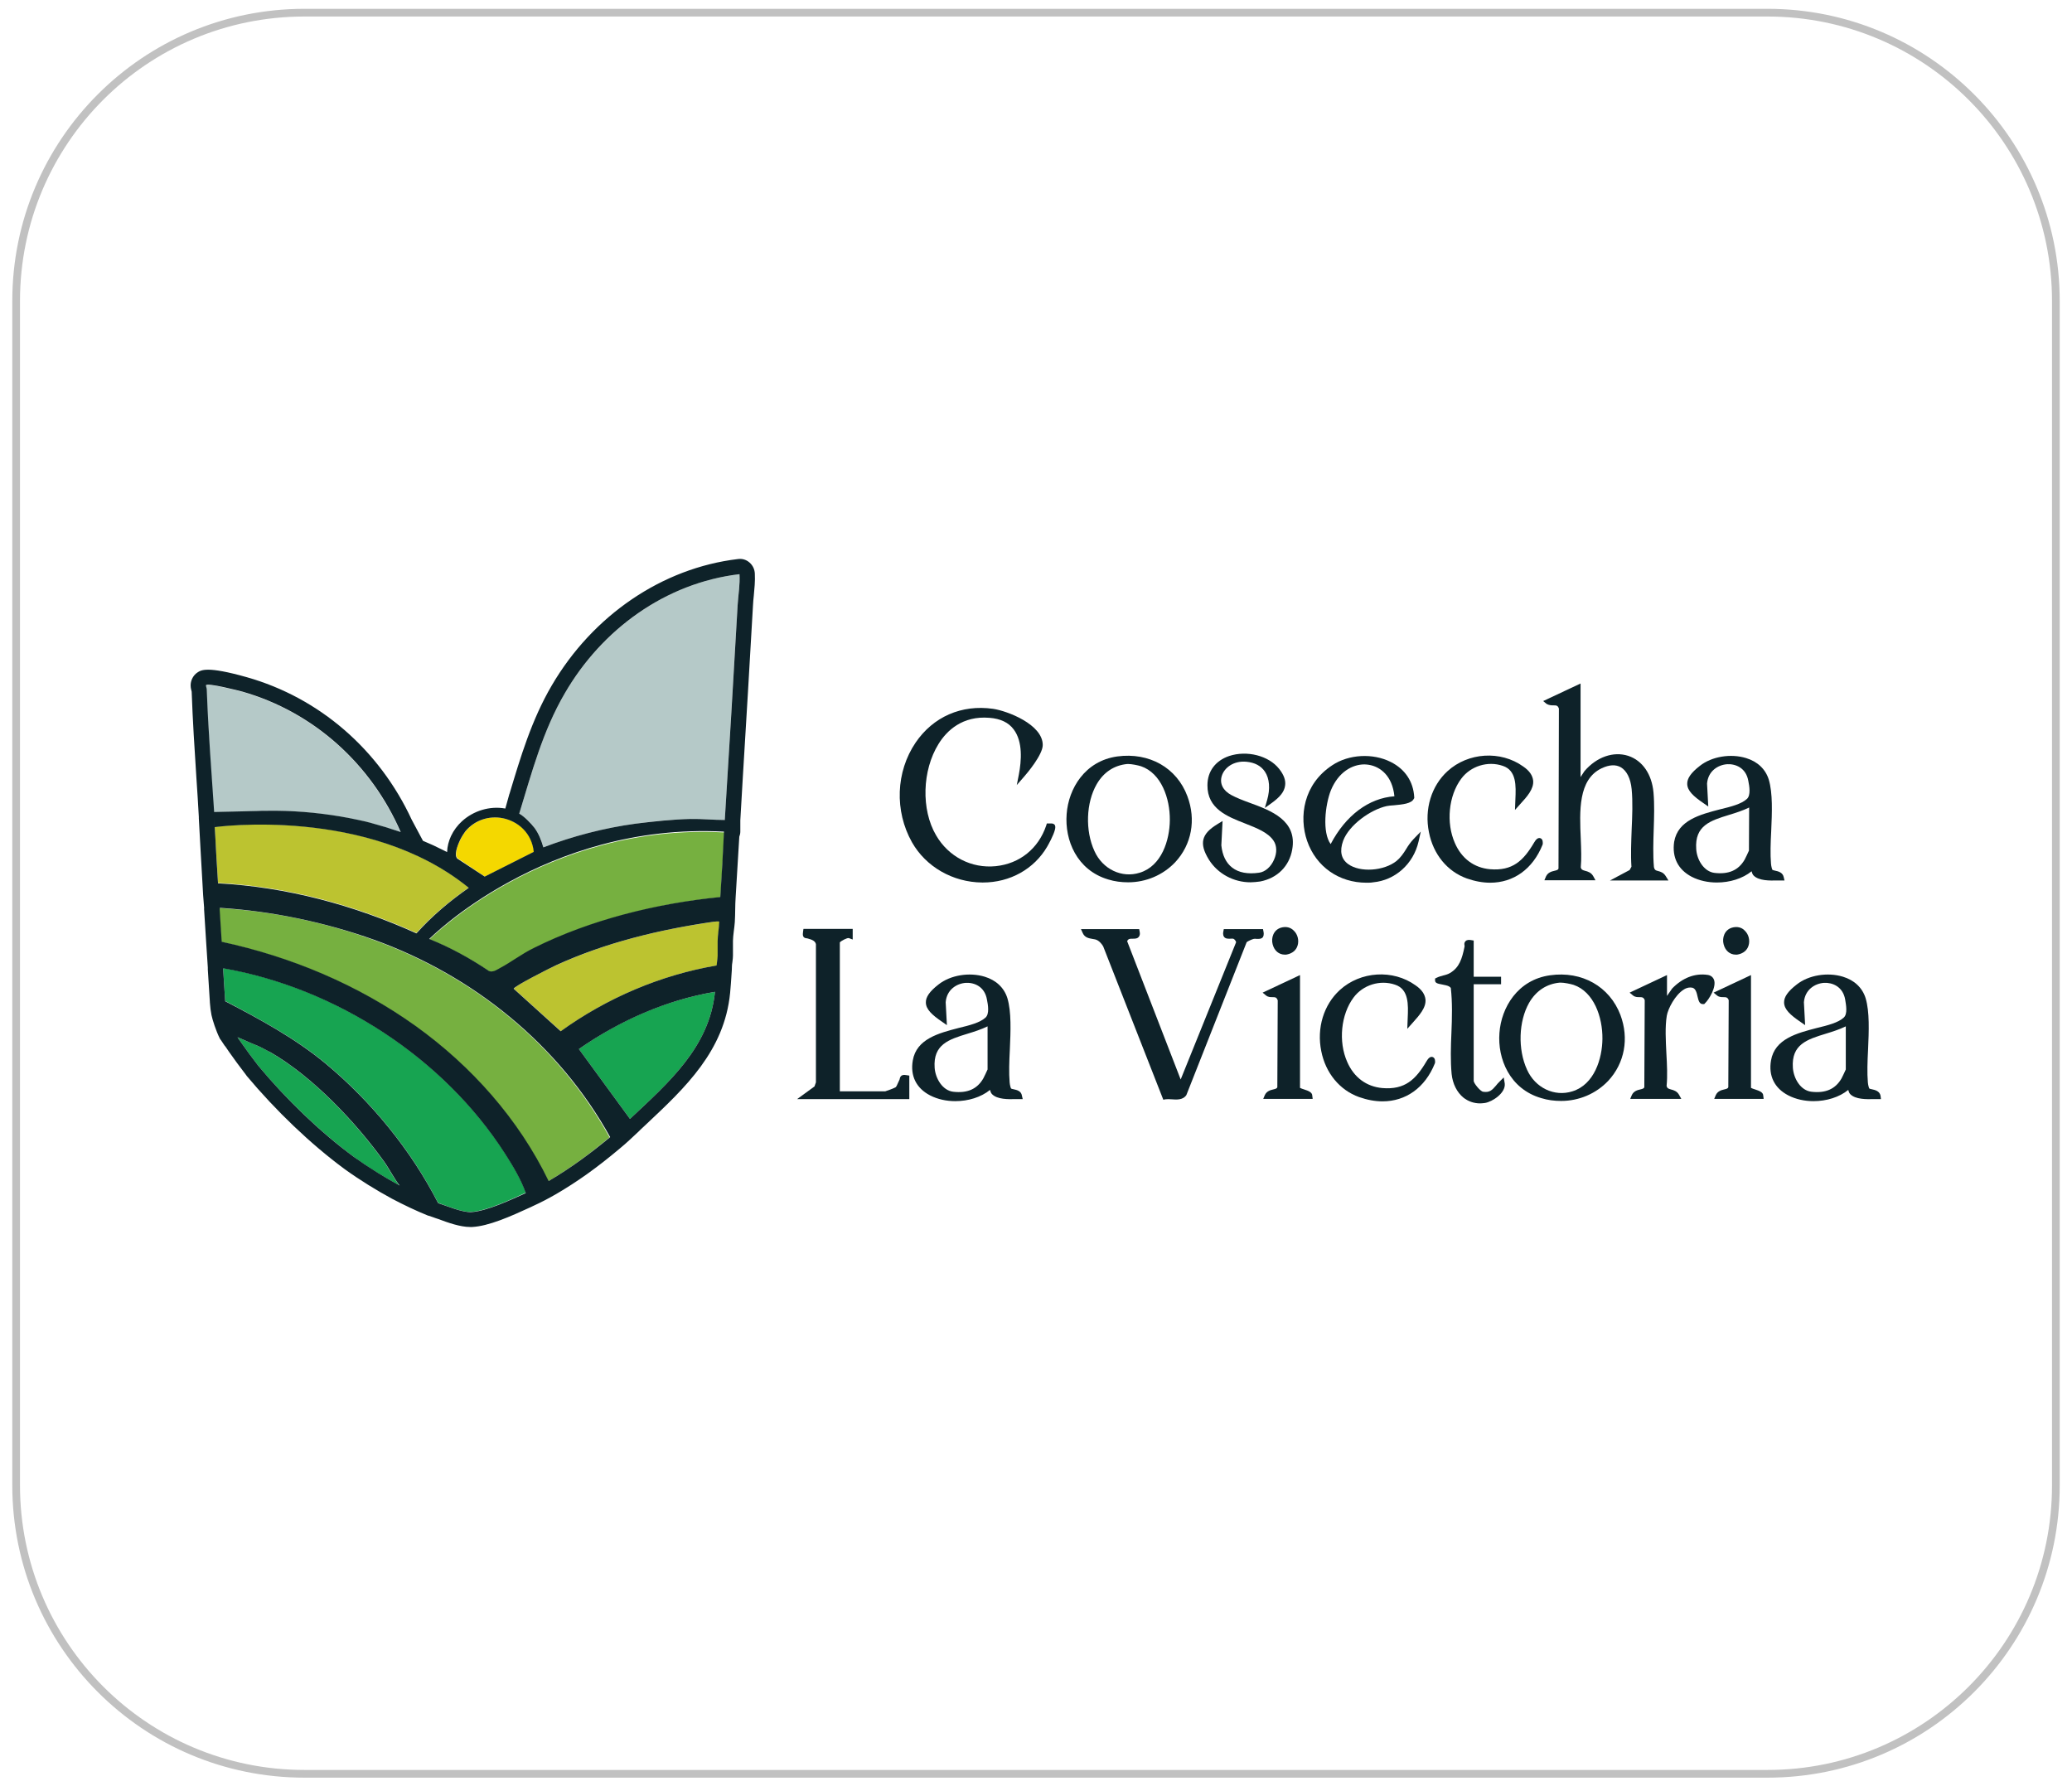 <svg xmlns="http://www.w3.org/2000/svg" xmlns:xlink="http://www.w3.org/1999/xlink" id="Capa_1" x="0px" y="0px" viewBox="0 0 1014 874.2" style="enable-background:new 0 0 1014 874.2;" xml:space="preserve"><style type="text/css">	.st0{fill:none;stroke:#C1C1C1;stroke-width:3.77;stroke-miterlimit:10;}	.st1{fill:#0E2229;}	.st2{fill:#76B040;}	.st3{fill:#BCC330;}	.st4{fill:#B5C9C8;}	.st5{fill:#17A451;}	.st6{fill:#F4D800;}</style><path class="st0" d="M149,6.2H865c77.9,0,141.1,63.2,141.1,141.1v579.7c0,77.9-63.2,141.1-141.1,141.1H149 C71,868.1,7.9,804.9,7.9,726.9V147.3C7.9,69.3,71,6.2,149,6.2z"></path><g>	<g>		<path class="st1" d="M760.2,345.2c0.7,0,1.2,0,1.7,0.2c0.5,0.2,0.9,1,1,1.4l-0.2,78.3c-0.2,0.6-0.8,0.8-2.1,1.1   c-1.3,0.3-3.1,0.8-4,2.7l-0.8,1.9h25l-1.1-2c-1-1.8-2.7-2.3-3.9-2.6c-1.4-0.4-1.9-0.6-2.2-1.7c0.4-4.1,0.2-8.9,0-14   c-0.6-13.6-1.3-29,10.2-34.5c3.8-1.8,6.9-1.9,9.4-0.5c2.9,1.7,4.8,5.5,5.3,10.7c0.6,6.3,0.3,13.2,0,19.8c-0.2,6-0.5,12.3-0.1,18.2   l-0.9,1.6l-9.6,5.1h28.6l-1.3-2.1c-1.1-1.8-2.6-2.2-3.7-2.5c-1.2-0.3-1.8-0.5-2.1-2c-0.5-5.9-0.3-12.3-0.1-18.4   c0.2-6,0.4-12.2-0.1-18c-0.8-9-5.4-15.7-12.4-18c-7.2-2.3-15.4,0.5-21.4,7.5l-1.9,2.9v-45.8l-18.3,8.6l1.7,1.4   C758.2,345.2,759.3,345.2,760.2,345.2L760.2,345.2z"></path>		<path class="st1" d="M513.9,403c-0.2,0-0.4,0-0.6,0h-1l-0.3,1c-3.8,11.3-13,18.7-24.7,19.9c-11.9,1.2-23.1-4.6-29.2-15.1   c-7.4-12.6-6.8-31.8,1.2-44.7c4-6.5,11.7-13.9,24.9-12.8c5.4,0.4,9.4,2.3,11.9,5.7c4.5,6,3.8,15.3,2.5,22.1l-1,5.1l3.4-3.9   c1.6-1.8,9.3-10.9,9.3-15.7c0-10.1-17.4-16.7-24.3-17.7c-15.5-2.2-29.3,3.9-37.9,16.5c-9.7,14.3-10.4,33.5-1.8,48.8   c6.8,12,20,19.6,34.4,19.7h0.3c13.3,0,25.1-6.6,31.5-17.6c0.5-0.9,3.1-5.4,3.8-8.4c0.1-0.6,0.4-1.6-0.3-2.4   C515.3,402.9,514.5,403,513.9,403L513.9,403z"></path>		<path class="st1" d="M542.3,430.4L542.3,430.4c3.2,1,6.5,1.4,9.8,1.4c8.7,0,17-3.5,23-9.8c8.1-8.7,10.3-20.8,6-32.3   c-5.2-14-18.7-21.6-34.3-19.5c-15.9,2.2-23.9,15.8-24.8,28.2C521,411.1,526.9,425.8,542.3,430.4L542.3,430.4z M552.1,373.9   c1.7,0,4.7,0.6,6.3,1.1c9.9,3.4,14.2,15.7,14.1,26.4c-0.1,9.8-4,22.4-14.7,25.7c-8.8,2.8-18.2-1.7-22.2-10.6   c-4.6-10-4.1-23.7,1.1-32.7c3.4-5.9,8.6-9.3,15-9.9C551.8,373.9,551.9,373.9,552.1,373.9L552.1,373.9z"></path>		<path class="st1" d="M668.7,432c1.1,0,2.2,0,3.3-0.2c10.8-1,19.7-9,22.2-19.9l1.1-4.9l-3.5,3.6c-1.5,1.6-2.7,3.3-3.7,5   c-1.3,2.1-2.6,4-4.6,5.7c-6.2,5-17.9,5.8-23.7,1.6c-3.5-2.5-4.3-6.4-2.5-11.4c2.9-7.8,13.5-15.3,21.3-17c0.8-0.2,2.2-0.3,3.6-0.4   c4.2-0.4,8.6-0.8,9.7-3.2l0.2-0.3l0-0.4c-0.4-7.7-4.5-13.8-11.5-17.3c-8.7-4.4-20.5-3.8-28.6,1.6c-14.2,9.3-16.4,25.3-12.3,37.1   C644.1,424.2,655.3,432,668.7,432L668.7,432z M682.4,389.7c-12.5,0.9-23.8,9.3-31.2,23.4c-4.2-5.7-2.7-19.2,0.1-26.3   c3.7-9,10.5-12.7,16.4-12.7c0.8,0,1.5,0.1,2.2,0.2C675.5,375.2,681.4,379.7,682.4,389.7L682.4,389.7z"></path>		<path class="st1" d="M612,431.8c1.5,0,3.1-0.2,4.7-0.4c8.4-1.6,14.3-7.5,15.7-15.7c2.5-14.2-10.4-19-20.8-22.8   c-3.3-1.2-6.4-2.4-9-3.8c-4.1-2.2-5.8-5.6-4.7-9.3c1.2-4,5.7-7.6,12.1-7c4.1,0.4,7.1,2,9,4.8c2.3,3.4,2.7,8.5,1.1,14l-1.1,3.8   l3.2-2.3c4.2-3,6.3-5.6,6.7-8.6c0.4-2.6-0.6-5.3-2.9-8.2c-5.1-6.5-15.8-9.2-24.5-6.3c-6.7,2.3-10.6,7.5-10.6,14.3   c-0.1,11.5,9.7,15.3,18.4,18.7c5.8,2.3,11.3,4.4,14,8.5c1.6,2.4,1.7,5.9,0.2,9.2c-1.5,3.5-4.3,6-7.3,6.4c-5.5,0.8-10,0-13.2-2.5   c-3-2.3-4.8-6-5.3-10.9l0.6-11.9l-2.3,1.4c-4.3,2.6-6.4,4.9-7.1,7.7c-0.6,2.7,0.2,5.7,2.7,9.8C596,427.7,603.8,431.8,612,431.8   L612,431.8z"></path>		<path class="st1" d="M717.8,429.9c4,1.4,7.8,2.1,11.5,2.1c11.3,0,20.8-6.6,25.6-18.6l0.1-0.4c0-0.6,0.2-2.3-1.2-2.8   c-1.3-0.4-2.3,0.9-3,2.1c-5.3,9-10.6,14-21.6,13.1c-7.8-0.7-13.9-5.2-17.2-12.8c-4.4-9.9-3.1-23.2,3.1-31.5   c4.6-6.2,13-8.8,20.3-6.3c6.8,2.2,6.5,9.8,6.2,16.4l-0.2,5.2l2.5-2.8c3.4-3.7,6.8-7.5,6.4-11.6c-0.3-2.5-1.8-4.8-4.9-6.9   c-11-7.9-26.9-6.9-37,2.3c-7.9,7.2-11.4,18.6-9.1,29.9C701.4,418.1,708.3,426.5,717.8,429.9L717.8,429.9z"></path>		<path class="st1" d="M827.9,429.1c3.7,1.9,8,2.8,12.3,2.8c6.3,0,12.6-1.9,17-5.5c0.2,0.7,0.4,1.5,1,2.1c2.6,2.6,7.9,2.5,11.7,2.4   c0.6,0,1.1,0,1.6,0h1.8l-0.4-1.7c-0.5-2.3-2.8-2.8-4.2-3.1c-0.5-0.1-1.2-0.3-1.3-0.4c-0.2-0.3-0.6-1.7-0.7-3   c-0.4-4.6-0.2-10.2,0.1-16c0.4-9.1,0.8-18.5-1.2-25.2c-1.6-5.1-5.5-8.8-11.1-10.5c-7.5-2.3-16.8-0.8-22.6,3.8   c-4.4,3.4-6.3,6.2-6.2,8.9c0.1,3.3,3,6,8,9.4l2.3,1.6l-0.6-11.2c0.5-6.2,5.4-9.2,9.9-9.5c4.1-0.2,9.2,1.8,10.3,8.2   c0.5,2.5,1.3,7-0.7,8.8c-2.7,2.5-7.8,3.8-13.2,5.1c-9.6,2.5-20.6,5.3-22.4,15.9C818.2,419.6,821.2,425.6,827.9,429.1L827.9,429.1z    M855.9,416.3c-0.3,0.8-1.8,3.8-2.1,4.4c-3,5.2-7.8,7.3-14.7,6.5c-5.2-0.6-8.7-6.4-9-11.7c-0.8-11.5,7-13.9,16.1-16.7   c3.3-1,6.7-2.1,9.8-3.6L855.9,416.3L855.9,416.3z"></path>		<path class="st1" d="M618.3,455.8l-0.2-1.1h-19.2l-0.2,1.1c-0.1,0.4-0.4,1.8,0.4,2.8c0.8,0.9,2,0.8,2.9,0.8c0.5,0,1.1-0.1,1.5,0   c0.4,0.1,0.9,0.6,1.2,1.1c0.2,0.3,0.2,0.6,0.2,0.7l-27.1,67.1l-26.2-67.7c0.1-0.3,0.5-0.8,0.9-1c0.5-0.2,1.2-0.2,1.9-0.2   c1,0,2.2,0,2.9-0.9c0.8-1,0.5-2.2,0.4-2.7l-0.2-1.1H529l0.9,2c1,2.2,3,2.5,4.7,2.8c0.9,0.1,1.8,0.3,2.5,0.7c1,0.5,2.2,1.9,2.8,3   l29.4,75l1.1-0.2c0.8-0.1,1.8-0.1,2.9,0c2.5,0.2,5.7,0.4,7.3-2.1l29.5-74.8c0.6-0.5,2.6-1.4,3.4-1.6c0.4-0.1,1-0.1,1.5,0   c1,0,2.2,0.1,3-0.8C618.7,457.6,618.4,456.3,618.3,455.8L618.3,455.8z"></path>		<path class="st1" d="M443.8,526.2c-1.5-0.3-3.1-0.3-3.5,1.8c0,0.2-0.1,0.4-0.2,0.6l0,0c-0.2,0.4-0.4,0.9-0.6,1.3   c-0.4,0.9-0.8,1.9-1.2,2.2c-0.6,0.4-4.3,1.8-5.1,2H411v-72.9c0.7-0.8,3.6-2.3,4.4-2.1l1.9,0.7v-5.2h-24.1L393,456   c-0.2,1.5-0.3,3,1.7,3.2c0.1,0,0.3,0,0.6,0.1c2.3,0.6,3.7,1.3,4,2.8l0,67.6l-0.7,2l-8.5,6.2H445v-11.5L443.8,526.2L443.8,526.2z"></path>		<path class="st1" d="M758.6,477.3c-15.9,2.2-23.9,15.8-24.8,28.2c-1,12.6,5,27.4,20.4,31.9c3.2,1,6.5,1.4,9.8,1.4   c8.7,0,17-3.5,23-9.8c8.1-8.7,10.3-20.8,6-32.3C787.7,482.8,774.2,475.1,758.6,477.3L758.6,477.3z M748.3,490.8   c3.4-5.9,8.6-9.3,15-9.9c0.2,0,0.3,0,0.5,0c1.7,0,4.7,0.6,6.3,1.1c9.9,3.4,14.2,15.7,14.1,26.4c-0.1,9.8-4,22.4-14.7,25.7   c-8.8,2.8-18.2-1.7-22.2-10.6C742.7,513.5,743.2,499.8,748.3,490.8L748.3,490.8z"></path>		<path class="st1" d="M701.1,517.3c-1.3-0.4-2.3,0.9-3,2.1c-5.3,9-10.6,14-21.6,13.1c-7.8-0.7-13.9-5.2-17.2-12.8   c-4.4-9.9-3.1-23.2,3.1-31.5c4.6-6.2,13-8.8,20.3-6.3c6.8,2.2,6.5,9.8,6.2,16.4l-0.2,5.2l2.5-2.8c3.3-3.7,6.8-7.5,6.4-11.6   c-0.3-2.5-1.8-4.8-4.9-6.9c-11-7.9-26.9-6.9-37,2.3c-7.9,7.2-11.4,18.6-9.1,29.9c2.1,10.7,9,19.1,18.5,22.5   c4,1.4,7.8,2.1,11.5,2.1c11.3,0,20.8-6.6,25.6-18.6l0.1-0.4C702.3,519.5,702.5,517.8,701.1,517.3L701.1,517.3z"></path>		<path class="st1" d="M735.9,527.3l-2,2c-0.7,0.7-1.3,1.3-1.8,2c-1.9,2.2-3.1,3.5-6.3,3c-1.4-0.2-4.6-4.2-4.6-5.3v-47.3h13.4V478   h-13.4v-17.7l-1.2-0.2c-1-0.2-2.1-0.2-2.8,0.5c-0.7,0.7-0.6,1.5-0.5,2c0,0.3,0.1,0.6,0,0.8c-1.2,5.8-2.5,10.1-7.1,12.8   c-1,0.6-2.1,0.9-3.3,1.2c-1.1,0.3-2.2,0.6-3.2,1.1l-0.8,0.4v0.9c0,1.3,1.2,1.6,3.4,2c1.1,0.2,3,0.6,3.5,1c0.3,0.2,0.6,0.4,0.8,0.7   c0.8,7,0.6,14.6,0.3,22c-0.3,6.7-0.5,13.6,0.1,20.1c0.5,4.8,2.6,9,5.8,11.6c2.3,1.8,5.1,2.8,8.1,2.8c0.8,0,1.6-0.1,2.4-0.2   c3.7-0.6,10.2-4.9,9.7-9.5L735.9,527.3L735.9,527.3z"></path>		<path class="st1" d="M838.8,479.5c-0.5-1.3-1.6-2.2-3.2-2.4l0,0c-6.2-0.9-12.3,1.5-17.3,6.7l-2.5,3.6v-10.2l-18.3,8.6l1.7,1.4   c1,0.8,2.1,0.8,3,0.8c0.7,0,1.2,0,1.7,0.2c0.5,0.2,1,1,1,1.4l-0.2,42.5c-0.2,0.6-0.8,0.8-2.1,1.1c-1.3,0.3-3.1,0.8-4,2.7l-0.8,1.9   h25l-1.1-2c-1-1.8-2.7-2.3-3.9-2.6c-1.4-0.4-1.9-0.6-2.2-1.7c0.5-5,0.2-10.6-0.1-16c-0.3-6.3-0.7-12.9,0.2-18.4   c0.6-3.5,4.1-10.2,8.3-12.8c1.5-1,3-1.2,4.3-0.9c1.5,0.5,2,2.2,2.5,4.5c0.4,1.6,0.8,3.5,2.5,3.5c0,0,0.1,0,0.1,0l0.6,0l0.4-0.4   C836.4,489.1,840.1,483,838.8,479.5L838.8,479.5z"></path>		<path class="st1" d="M638.3,533.2c-0.7-0.2-1.8-0.6-2.1-0.8v-55.2l-18.3,8.6l1.7,1.4c1,0.8,2.1,0.8,3,0.8c0.7,0,1.2,0,1.7,0.2   c0.5,0.2,0.9,1,1,1.4l-0.2,42.5c-0.2,0.6-0.8,0.8-2.1,1.1c-1.3,0.3-3.1,0.8-4,2.7l-0.8,1.9h24.2l-0.2-1.6   C642.2,534.5,640.1,533.8,638.3,533.2L638.3,533.2z"></path>		<path class="st1" d="M859,533.2c-0.7-0.2-1.8-0.6-2.1-0.8v-55.2l-18.3,8.6l1.7,1.4c1,0.8,2.1,0.8,3,0.8c0.7,0,1.2,0,1.7,0.2   c0.5,0.2,1,1,1,1.4l-0.2,42.5c-0.2,0.6-0.8,0.8-2.1,1.1c-1.3,0.3-3.1,0.8-4,2.7l-0.8,1.9h24.2l-0.2-1.6   C862.9,534.5,860.8,533.8,859,533.2L859,533.2z"></path>		<path class="st1" d="M626.9,454c-3.7,1.1-4.9,5-4.1,8.1c0.8,3.2,3.1,5.1,6,5.1c0.4,0,0.8,0,1.1-0.1l0,0c2.5-0.5,4.4-2,5.1-4.3   c0.8-2.5,0.1-5.5-1.8-7.3C631.6,453.8,629.3,453.3,626.9,454L626.9,454z"></path>		<path class="st1" d="M847.6,454c-3.7,1.1-4.9,5-4.1,8.1c0.8,3.2,3.1,5.1,6,5.1c0.4,0,0.8,0,1.1-0.1c2.5-0.5,4.4-2,5.1-4.3   c0.8-2.5,0.1-5.5-1.8-7.3C852.4,453.8,850,453.3,847.6,454L847.6,454z"></path>		<path class="st1" d="M496.1,533.1c-0.4-0.1-1.1-0.2-1.3-0.4c-0.2-0.3-0.6-1.7-0.7-3c-0.4-4.6-0.2-10.2,0.1-16   c0.4-9.1,0.8-18.5-1.2-25.2c-1.6-5.1-5.5-8.8-11.1-10.5c-7.5-2.3-16.8-0.8-22.6,3.8c-4.4,3.4-6.3,6.2-6.2,8.9c0.1,3.3,3,6,8,9.4   l2.3,1.6l-0.6-11.2c0.5-6.2,5.4-9.2,9.9-9.5c4.1-0.2,9.2,1.8,10.3,8.2c0.5,2.5,1.3,7-0.7,8.8c-2.7,2.5-7.8,3.8-13.2,5.1   c-9.6,2.5-20.6,5.3-22.4,15.9c-1.3,7.5,1.7,13.6,8.5,17.1c3.7,1.9,8,2.8,12.3,2.8c6.3,0,12.6-1.9,17-5.5c0.2,0.7,0.4,1.5,1,2.1   c2.6,2.6,7.9,2.5,11.7,2.4c0.6,0,1.1,0,1.5,0h1.8l-0.4-1.7C499.8,533.9,497.5,533.4,496.1,533.1L496.1,533.1z M457.4,522.6   c-0.8-11.5,7-13.9,16.1-16.7c3.3-1,6.7-2.1,9.8-3.6v21.1c-0.3,0.8-1.8,3.8-2.1,4.4c-3,5.2-7.8,7.3-14.7,6.5   C461.3,533.7,457.8,527.9,457.4,522.6L457.4,522.6z"></path>		<path class="st1" d="M920.3,536.2c-0.5-2.3-2.8-2.8-4.2-3.1c-0.4-0.1-1.1-0.2-1.3-0.4c-0.2-0.3-0.6-1.7-0.7-3   c-0.4-4.6-0.2-10.2,0.1-16c0.4-9.1,0.8-18.5-1.2-25.2c-1.6-5.1-5.5-8.8-11.1-10.5c-7.5-2.3-16.8-0.8-22.6,3.8   c-4.4,3.4-6.3,6.2-6.2,8.9c0.1,3.3,3,6,8,9.4l2.3,1.6l-0.6-11.2c0.5-6.2,5.4-9.2,9.9-9.5c4-0.2,9.2,1.8,10.3,8.2   c0.4,2.5,1.3,7-0.7,8.8c-2.7,2.5-7.8,3.8-13.2,5.1c-9.6,2.5-20.6,5.3-22.4,15.9c-1.3,7.5,1.7,13.6,8.5,17.1   c3.7,1.9,8,2.8,12.3,2.8c6.3,0,12.6-1.9,17-5.5c0.2,0.7,0.4,1.5,1,2.1c2.6,2.6,7.9,2.5,11.7,2.4c0.6,0,1.1,0,1.5,0h1.8   L920.3,536.2L920.3,536.2z M877.4,522.6c-0.8-11.5,7-13.9,16.1-16.7c3.3-1,6.7-2.1,9.8-3.6v21.1c-0.3,0.8-1.8,3.8-2.1,4.4   c-3,5.2-7.8,7.3-14.7,6.5C881.2,533.7,877.8,527.9,877.4,522.6L877.4,522.6z"></path>	</g>	<g>		<path class="st2" d="M182.8,460c-24-8.7-49.8-14.1-75.4-15.6c0,0.2,0,0.4-0.1,0.7l1,15.9c33.9,7.4,66.8,21,94.9,41.2   c27.4,19.7,50.4,45.5,65.1,75.9c11-6.5,20.2-13.3,30-21.5C273.3,511.2,231.4,477.5,182.8,460L182.8,460z"></path>		<path class="st2" d="M210.2,459.7L210.2,459.7c10.2,4.1,20,9.5,29.2,15.7c0.2,0.1,0.4,0.2,0.7,0.2c0.3,0,0.6,0,0.9,0   c1-0.2,2-0.7,3-1.2c0.2-0.1,0.5-0.3,0.7-0.4c5.6-2.9,10.7-6.9,16.5-9.8c28-14,60.3-21.9,91.4-25.1c0,0,0,0.1,0,0.1l0,0   c0.6-10.5,1.3-21.2,1.9-31.8C266.8,402.6,210.2,459.7,210.2,459.7L210.2,459.7z"></path>		<path class="st3" d="M229.4,434.4c-49.2-40.2-124.3-29.7-124.3-29.7l-0.3-4.7c0.4,6.4,0.7,12.9,1.1,19.3l0.8,12.8   c33.7,1.8,66.6,10.7,97.1,24.5C211.3,448.2,220.1,440.9,229.4,434.4L229.4,434.4z"></path>		<path class="st3" d="M349.3,451.1c-26.4,3.8-52.9,10.2-77.1,21.3c-2.5,1.1-20.7,10.2-20.7,11.5l23,20.8   c22.5-16.3,48.7-27.5,76.3-32.2l0,0l0,0c0.1-1.3,0.5-3.8,0.5-4.7v-7.2c0-2.7,0.7-6.7,0.9-9.6C351.2,450.9,350.3,451,349.3,451.1   L349.3,451.1z"></path>		<path class="st4" d="M276.4,339.3c-10.8,18.5-16.1,38.6-22.3,58.9c2.3,1.3,6,4.9,7.5,7c2.2,2.9,3.4,6,4.3,9.5   c14.6-5.5,29.8-9.5,45.2-11.6c8.7-1.2,18-2.1,26.8-2.3c5.6-0.1,11.2,0.5,16.8,0.5c2.1-35.1,4.3-70.2,6.3-105.3   c0.3-5,1.1-10,0.9-15C325.6,285.3,294.6,308.2,276.4,339.3L276.4,339.3z"></path>		<path class="st4" d="M125.8,397c1.5,0,3.1-0.1,4.8-0.1c12-0.2,24.1,0.8,36,2.8c0.2,0,0.3,0.1,0.5,0.1c2.3,0.4,4.5,0.8,6.8,1.3   c0.6,0.1,1.2,0.3,1.9,0.4c1.8,0.4,3.6,0.8,5.5,1.3c1.2,0.3,2.4,0.6,3.5,1c1.3,0.3,2.6,0.7,3.8,1.1c2.5,0.7,5,1.5,7.4,2.4   c-14.4-33.1-42.4-58.7-77.4-68.7c-1.4-0.4-17.8-4.6-17.9-3.1c0,0.8,0.4,1.5,0.4,2.2c0.7,19.9,2.3,40.1,3.4,59.9L125.8,397   L125.8,397L125.8,397z"></path>		<path class="st5" d="M109.3,473.8c0,0.1,0,0.2-0.1,0.3l1,15.8c17,8.9,34.1,18.1,49,30.4c22.4,18.6,42,42.5,55.2,68.4   c4.3,1.5,11.8,4.7,16.2,4.4c7.5-0.4,19.8-6.2,26.7-9.4c-2.3-6.6-6.3-13.3-10.1-19.2C217,517.6,164.3,483.4,109.3,473.8   L109.3,473.8z"></path>		<path class="st5" d="M308.3,547.6c18.7-17.6,38.9-35,41.6-62.2c-24,4-46.8,14.1-66.6,28L308.3,547.6z"></path>		<path class="st5" d="M132.3,515L132.3,515c-0.6-0.4-1.5-0.9-2.4-1.3c-0.9-0.5-1.7-0.9-2.5-1.3c-1.2-0.6-2.5-1.1-3.8-1.6   c-3.6-1.6-7-3-7.4-3.2l0,0c0,0,0,0,0,0c0,0,0.1,0.1,0.1,0.1c0.1,0.2,0.2,0.3,0.3,0.5c0.5,0.7,1.1,1.5,1.7,2.4   c2.3,3.3,5.3,7.4,8.2,11.1c13.5,16.2,30.2,32.3,46.7,44.5c8,5.8,15.6,10.3,22.3,14c-2.6-3.2-5.1-8.2-7.6-11.7   C174.3,549.6,153.3,527.1,132.3,515z"></path>		<path class="st6" d="M237.3,429l24-12.1c-0.8-9-7.6-15-15.3-16.5c-6.4-1.2-13.4,0.7-18.2,6.5c-0.7,0.8-1.7,2.4-2.5,4.1   c-1.7,3.3-3,7.4-1.3,9.1L237.3,429L237.3,429z"></path>		<path class="st1" d="M369.4,280.7c-0.1-2.1-1-4-2.6-5.4s-3.6-2-5.7-1.7c-37,4.4-71,27.5-91.1,61.9c-9.9,16.9-15.3,35.2-20.6,52.8   c0,0.1,0,0.1-0.1,0.2l-2,7.2c-7.6-1.4-15.6,1.1-21.2,6.2c-2.2,2-4.1,4.5-5.4,7.3c-1.1,2.4-1.8,5-1.9,7.8c-3.2-1.5-6.3-3.2-9.5-4.5   c-0.8-0.3-1.5-0.7-2.3-1l-5.5-10.3c-15.9-34.3-45.1-59.7-80.8-69.8c-23.7-6.8-23.7-6.8,0,0c-19.5-5.5-22.3-3.5-24.2-2.2   c-1.9,1.3-3.1,3.6-3.2,5.9c0,0.1,0,0.3,0,0.4c0,1.2,0.3,2.2,0.5,3c0.5,14,1.4,28.2,2.3,42c0.4,6.5,0.9,12.9,1.2,19.3l0,0.3   c0,0,0,0,0,0l0,0.4l0,0c0.3,5.5,0.6,10.9,0.9,16.4l0.9,15.7l0,0l0.3,5.4c0.2,2.1,0.3,4.2,0.5,6.4c0,0.3-0.1,0.7,0,1l1,15.9l0,0   c0,0,0,0,0,0l0.8,12.2c0,0.3,0,0.7,0,1l1,15.8c0,0,0,0.1,0,0.1c0,0,0,0.1,0,0.1l0.1,1.1c0.1,1.5,0.3,3.1,0.7,5.2   c0.5,2.4,2.2,7.7,4,11.3c0.2,0.4,0.3,0.6,0.6,0.9c0.2,0.3,0.9,1.3,1.8,2.7l0,0c0,0,0,0,0,0c0,0,0,0.1,0.1,0.1l0.4,0.5   c0.5,0.7,1.1,1.6,1.7,2.5c2.1,3,5.3,7.4,8.4,11.4c0.1,0.1,0.1,0.1,0.1,0.2c14.4,17.2,31.4,33.5,48.1,45.8   c7.5,5.4,15.3,10.2,23.2,14.5c5.9,3.1,11.8,5.9,17.5,8.2c0.1,0,0.2,0.1,0.4,0.1l2.1,0.7l0,0c0.8,0.3,1.6,0.6,2.6,0.9   c4.8,1.8,10.7,3.9,15.6,3.9c0.3,0,0.6,0,0.9,0c8.1-0.4,18.7-5.1,28.9-9.8l0.6-0.3c4.8-2.2,7.6-3.7,11.8-6.1l0,0   c10.4-6.1,19.7-12.7,31-22.2c0,0,0,0,0,0c3.3-2.7,6.3-5.6,9.2-8.3l0.9-0.9l3.2-3c18.6-17.5,37.9-35.5,40.7-63.9l0,0   c0.3-3.1,0.5-6.2,0.7-9.2c0.1-1.3,0.2-2.7,0.2-4l0,0c0-0.5,0.1-1.2,0.2-1.8c0.2-1.5,0.3-2.5,0.3-3.4v-7.2c0-1.1,0.2-2.9,0.4-4.6   c0.2-1.5,0.4-3.1,0.5-4.5l0,0c0.1-2.1,0.2-4.2,0.2-6.4c0-1.9,0.1-3.8,0.2-5.6c0,0,0,0,0,0l1.8-29.8c0.3-0.8,0.5-1.6,0.5-2.5v-5.4   c0,0,0,0,0,0c0,0,0-0.1,0-0.1l1.2-20.7c1.7-27.7,3.4-56.3,5-84.5c0.1-1.6,0.2-3.2,0.4-4.8C369.2,288.1,369.6,284.5,369.4,280.7   L369.4,280.7z M225.2,411c0.9-1.8,1.9-3.3,2.5-4.1c4.8-5.8,11.9-7.7,18.2-6.5c7.7,1.5,14.4,7.4,15.3,16.5l-24,12.1l-13.4-8.8   C222.2,418.5,223.6,414.4,225.2,411L225.2,411z M101.2,337.6c0-0.8-0.4-1.5-0.4-2.2c0.1-1.5,16.5,2.7,17.9,3.1   c34.9,10,63,35.5,77.4,68.7c-2.4-0.8-4.9-1.6-7.4-2.4c-1.3-0.4-2.6-0.7-3.8-1.1c-1.2-0.3-2.4-0.7-3.5-1c-1.8-0.5-3.6-0.9-5.5-1.3   c-0.6-0.1-1.2-0.3-1.9-0.4c-2.2-0.5-4.5-0.9-6.8-1.3c-0.2,0-0.3-0.1-0.5-0.1c-11.9-2-24.1-3-36-2.8c-1.7,0-3.3,0-4.8,0.1l0,0   l-21.1,0.5C103.5,377.7,101.9,357.6,101.2,337.6L101.2,337.6z M105.9,419.4c-0.3-6.4-0.7-12.9-1.1-19.3l0.3,4.7   c0,0,75-10.5,124.3,29.7c-9.3,6.5-18,13.8-25.6,22.3c-30.5-13.8-63.5-22.7-97.1-24.5L105.9,419.4L105.9,419.4z M173.2,566.2   c-16.6-12.2-33.2-28.3-46.7-44.5c-2.9-3.7-5.9-7.8-8.2-11.1c-0.6-0.9-1.2-1.7-1.7-2.4c-0.1-0.2-0.2-0.3-0.3-0.5   c0,0-0.1-0.1-0.1-0.1c0,0,0,0,0,0l0,0c0.4,0.2,3.7,1.5,7.4,3.2c1.3,0.5,2.6,1,3.8,1.6c0.8,0.4,1.7,0.9,2.5,1.3   c1,0.5,1.8,0.9,2.5,1.3h0c21,12.1,42,34.6,55.6,53.5c2.5,3.5,5,8.5,7.6,11.7C188.8,576.5,181.2,571.9,173.2,566.2z M230.6,593.2   c-4.5,0.2-11.9-3-16.2-4.4c-13.3-26-32.8-49.8-55.2-68.4c-14.9-12.3-31.9-21.5-49-30.4l-1-15.8c0-0.1,0.1-0.2,0.1-0.3   c55,9.6,107.8,43.8,137.9,90.8c3.8,5.9,7.8,12.6,10.1,19.2C250.4,587,238.2,592.8,230.6,593.2L230.6,593.2z M268.5,578   c-14.7-30.4-37.8-56.3-65.1-75.9c-28.2-20.2-61-33.9-94.9-41.2l-1-15.9c0-0.2,0.1-0.5,0.1-0.7c25.5,1.6,51.3,7,75.4,15.6   c48.6,17.5,90.5,51.3,115.6,96.6C288.7,564.7,279.5,571.5,268.5,578L268.5,578z M308.3,547.6l-25-34.2c19.8-13.8,42.7-24,66.6-28   C347.2,512.6,327,530,308.3,547.6z M351.2,460.6v7.2c0,0.9-0.4,3.3-0.5,4.7l0,0l0,0c-27.5,4.7-53.7,15.9-76.3,32.2l-23-20.8   c0-1.2,18.3-10.4,20.7-11.5c24.2-11.1,50.8-17.5,77.1-21.3c0.9-0.1,1.8-0.2,2.8-0.1C351.9,454,351.2,457.9,351.2,460.6   L351.2,460.6z M352.5,439L352.5,439C352.5,439,352.5,438.9,352.5,439c-31,3.1-63.4,11-91.4,25c-5.9,2.9-11,6.9-16.5,9.8   c-0.2,0.1-0.5,0.3-0.7,0.4c-0.9,0.5-1.9,1.1-3,1.2c-0.3,0-0.6,0.1-0.9,0c-0.2,0-0.4-0.1-0.7-0.2c-9.2-6.2-19-11.6-29.3-15.7h0.1   c0,0,56.5-57.1,144.2-52.5C353.8,417.8,353.2,428.5,352.5,439L352.5,439z M361,296c-2,35.1-4.1,70.2-6.3,105.3   c-5.6,0-11.2-0.6-16.8-0.5c-8.7,0.2-18,1.2-26.8,2.3c-15.5,2.1-30.7,6.1-45.2,11.6c-1-3.5-2.2-6.6-4.3-9.5c-1.6-2.1-5.2-5.8-7.5-7   c6.2-20.3,11.5-40.4,22.3-58.9c18.1-31.2,49.2-54,85.5-58.3C362.2,286.1,361.3,291.1,361,296z"></path>	</g></g></svg>